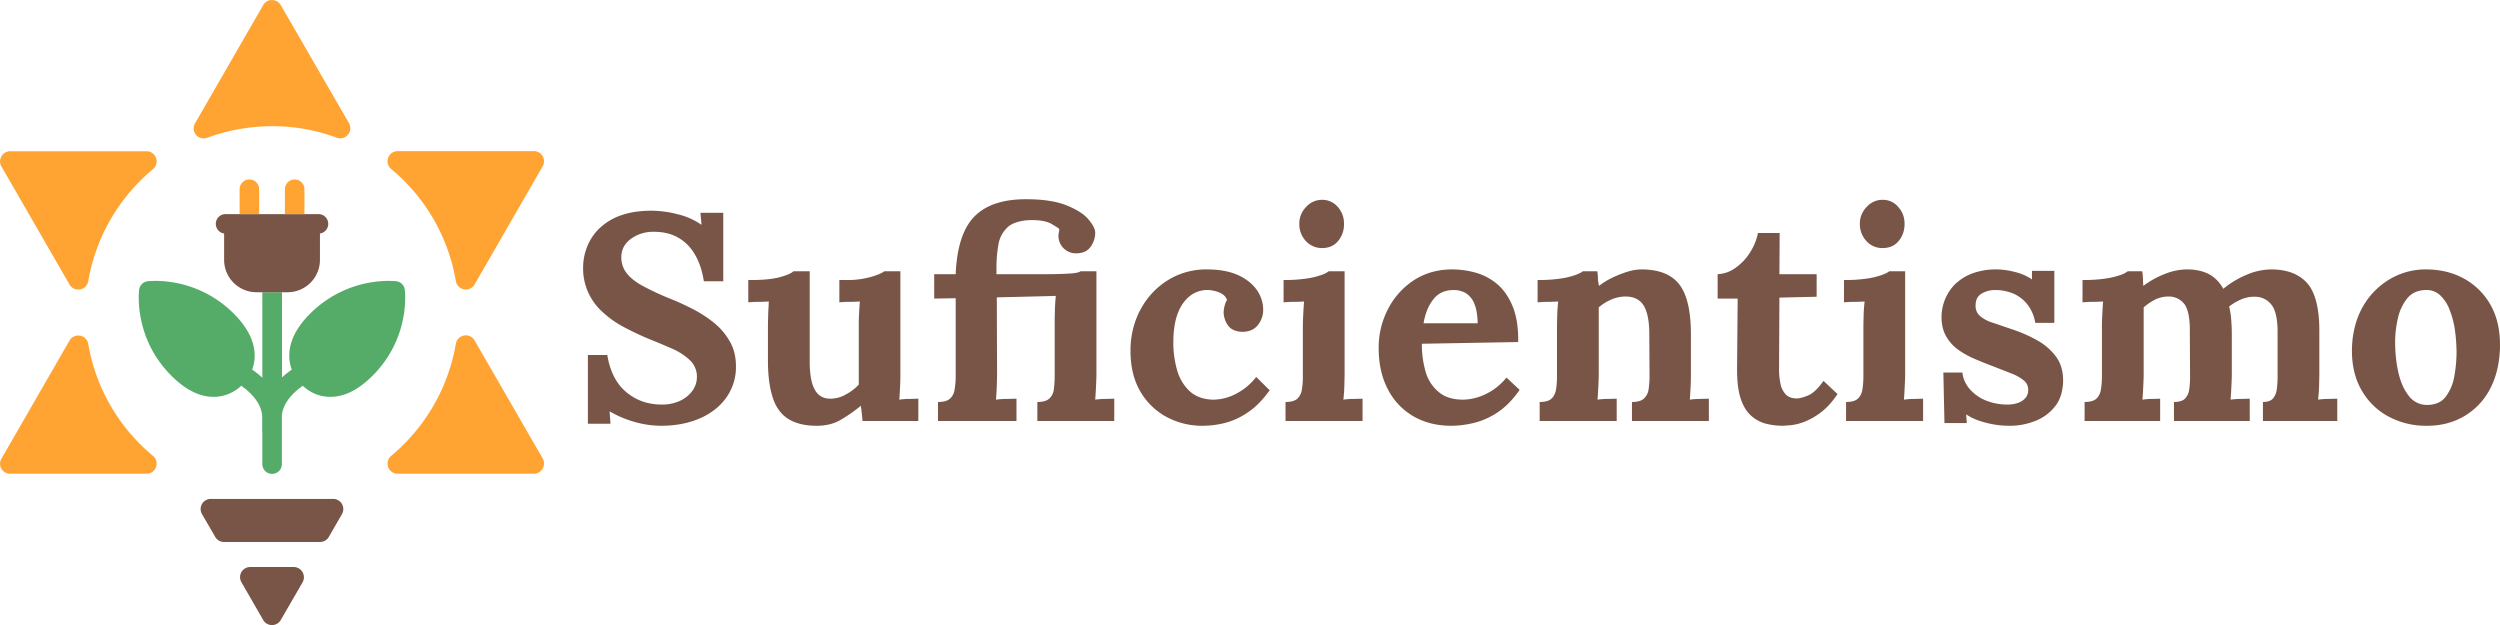 <svg width="2048" height="512" xmlns="http://www.w3.org/2000/svg" viewBox="0 0 2048 512"><style>@keyframes logo-drop{0%{transform:translateY(-2em);opacity:0}}@keyframes logo-expand{0%{transform:scale(.9);opacity:0}}@keyframes logo-text{0%{transform:translateX(-2em);opacity:0}}#logo-plant{animation:logo-drop .5s .5s both}#logo-sun{transform-origin:12.5% 37.9%;animation:logo-expand .5s 1s both}#logo-text>path{animation:logo-text .5s 1.5s both}#logo-text>path:nth-child(2){animation-delay:1.6s}#logo-text>path:nth-child(3){animation-delay:1.7s}#logo-text>path:nth-child(4){animation-delay:1.8s}#logo-text>path:nth-child(5){animation-delay:1.9s}#logo-text>path:nth-child(6){animation-delay:2s}#logo-text>path:nth-child(7){animation-delay:2.1s}#logo-text>path:nth-child(8){animation-delay:2.2s}#logo-text>path:nth-child(9){animation-delay:2.3s}#logo-text>path:nth-child(10){animation-delay:2.4s}#logo-text>path:nth-child(11){animation-delay:2.5s}#logo-text>path:nth-child(12){animation-delay:2.6s}</style><g id="logo-sun" fill="#ffa432"><path d="M285.9 100.9 230 4.2a8.3 8.3.0 00-14.4.0L159.8 101a8.2 8.2.0 0010.1 11.8 154.6 154.6.0 0153-9.4 149.9 149.9.0 0152.9 9.4 8.3 8.3.0 0010.1-11.9z"/><path d="M437.4 123.8H325.7a8.3 8.3.0 00-5.2 14.7 152.1 152.1.0 0152.9 91.7 8.3 8.3.0 0015.4 2.8l55.8-96.8A8.3 8.3.0 00437.4 123.8z"/><path d="M373.4 281.7a153.3 153.3.0 01-52.9 91.7 8.3 8.3.0 005.2 14.7H437.4a8.4 8.4.0 007.2-12.5l-55.8-96.7A8.3 8.3.0 00373.4 281.7z"/><path d="M72.3 230.3a153 153 0 0153-91.7 8.3 8.3.0 00-5.2-14.7H8.3a8.3 8.3.0 00-7.1 12.5L57 233.2A8.3 8.3.0 0072.3 230.3z"/><path d="M8.3 388.1H120.1a8.3 8.3.0 005.2-14.7 152.3 152.3.0 01-53-91.7A8.3 8.3.0 0057 278.9L1.2 375.7a8.2 8.2.0 007.1 12.4z"/></g><g fill="#795548"><path d="M269.4 439.8l10.7-18.6a8.3 8.3.0 00-7.2-12.5H172.7a8.3 8.3.0 00-7.2 12.5l10.8 18.6a8.2 8.2.0 007.1 4.2h78.7A8.3 8.3.0 00269.4 439.8z"/><path d="M197.8 477l17.8 30.9a8.3 8.3.0 0014.4.0L247.9 477a8.4 8.4.0 00-7.2-12.5H204.9A8.3 8.3.0 00197.8 477z"/></g><g id="logo-plant"><path d="M231 239.4v69.8a74.7 74.7.0 018-6.4 32.8 32.8.0 01-2-10c-.5-11.9 5.2-24.1 17.2-36a91.5 91.5.0 0163.9-26.7c4 0 6.3.3 6.7.3a8 8 0 016.8 6.9c.2 1.6 4.7 39.4-26.4 70.5-11.5 11.5-23 17.3-34.5 17.3h0a31.9 31.9.0 01-22.6-9.1c-10.5 7.3-16.5 15.9-17.2 24.5v39.7a8 8 0 01-16 0V354.5c0-.3-.1-.7-.1-1V342c0-9.1-6.2-18.3-17.2-26a32.6 32.6.0 01-22.7 9.1h0c-11.4.0-23-5.8-34.5-17.3-31.1-31.1-26.6-69-26.4-70.5a8 8 0 016.9-6.9c.3.0 2.6-.3 6.6-.3a91.3 91.3.0 0163.9 26.7c12 12 17.7 24.1 17.2 36a32.8 32.8.0 01-2 10 77.6 77.6.0 018.3 6.6v-70z" fill="#55ac69"/><path d="M260.5 175.4a8 8 0 011.6 15.9V213a26.5 26.5.0 01-26.4 26.4H210.1A26.5 26.5.0 01183.6 213V191.3a8 8 0 011.6-15.9z" fill="#795548"/><g fill="#ffa432"><path d="M233.4 175.4V155a8 8 0 0116 0v20.4z"/><path d="M196.3 175.4V155a8 8 0 0116 0v20.4z"/></g></g><g id="logo-text" fill="#795548"><path d="M576.6 230.4c-1.4-9-4-16.5-7.7-22.5a36.5 36.5.0 00-14-13.6c-5.7-3.1-12.4-4.5-19.9-4.4a30.4 30.4.0 00-18.2 5.8c-5.2 3.9-7.8 8.8-7.8 14.9a20.9 20.9.0 004.2 13c2.8 3.7 7.1 7.2 12.9 10.4A235 235 0 00548 244.3a203.8 203.8.0 0118.8 8.5 99.8 99.8.0 0117.8 11.4 53.8 53.8.0 0113.2 15.4c3.4 5.8 5.1 12.7 5.1 20.6a43.2 43.2.0 01-7.7 25.2c-5.2 7.4-12.3 13.1-21.6 17.2s-20 6.2-32.3 6.2a81 81 0 01-20.9-3 88.1 88.1.0 01-21-8.8l.7 10.1H481.6V290.8h15.9c2.2 13.5 7.4 23.6 15.5 30.4s17.8 10.2 29 10.2a33.9 33.9.0 0015.1-3.1 25.6 25.6.0 0010.2-8.3 19.1 19.1.0 003.6-11.2 18.4 18.4.0 00-5.9-13.9 51.5 51.5.0 00-14.7-9.4c-5.9-2.6-11.8-5.1-17.9-7.5q-11.5-4.8-21.6-10.2a81.1 81.1.0 01-17.4-12.4 47.7 47.7.0 01-15.7-36.8 46 46 0 012.9-15.5 42.9 42.9.0 019.4-15 48.9 48.9.0 0117.3-11.2c7.3-2.8 16.2-4.3 26.7-4.3a87.4 87.4.0 0121.1 2.9 56.8 56.8.0 0119.6 8.7l-.9-9.9h18.7v56.1z"/><path d="M669.1 348.8c-9.7.0-17.4-1.9-23.3-5.6s-10.1-9.4-12.7-17.3-4-18-4-30.3V267.9c0-2.9.1-6.2.2-10s.4-7.4.5-10.9c-2.5.1-5.6.3-9 .3s-6.1.2-7.8.4V229.4h2.4c9.9.0 17.8-.8 23.6-2.4s9.4-3.2 11-4.8h13.3v73.6c0 10.5 1.3 18.2 4.1 23.3s7 7.5 13 7.5a25.6 25.6.0 0012.6-3.5 41.5 41.5.0 0010.5-8V267.9c0-2.9.0-6.2.2-10s.4-7.4.7-10.9c-2.5.1-5.5.3-9 .3s-6.1.2-7.8.4V229.4h5.8a70.3 70.3.0 0019.9-2.5c5.8-1.7 9.5-3.3 11.1-4.7h13.2v84c0 2.2.0 5.4-.2 9.5s-.4 8-.7 11.7a54.8 54.8.0 018.5-.6l7.1-.2v18.3H706.6l-.6-6.2c-.2-2.1-.5-4.2-.8-6.3a122.2 122.2.0 01-16.1 11.3C683.5 347.1 676.8 348.8 669.1 348.8z"/><path d="M768.4 344.9V329.3c4.5.0 7.8-.9 9.8-2.7a12 12 0 003.8-7.5 63.5 63.5.0 00.9-11.2V244.3l-17.6.3v-20h17.6c.9-22.1 6.1-37.9 15.4-47.3s23.3-14.1 42.1-14.1c14 0 25.1 1.7 33.5 5.1s14.3 7.2 18 11.7 5.5 8.1 5.3 11.1a19.6 19.6.0 01-3.6 10.8c-2.4 3.6-6.1 5.4-11.1 5.6a14.4 14.4.0 01-11.1-4 14.3 14.3.0 01-4.3-10.4 12.2 12.2.0 01.3-2.6c.1-.8.3-1.7.4-2.5s-2.7-2.3-6.1-4.4-8.9-3.3-16.5-3.3-15.5 1.9-19.6 5.7a24.6 24.6.0 00-7.7 14.4 109.5 109.5.0 00-1.6 18.4v5.8H858c7 0 13-.2 18-.5s8-.9 9.2-1.9h13v84c0 2.2-.1 5.4-.3 9.5s-.4 8-.7 11.7a59.4 59.4.0 018.7-.6l6.9-.2v18.3h-63V329.3c4.5.0 7.7-.9 9.7-2.7a12 12 0 003.8-7.5 93.3 93.3.0 00.7-11.2V263.3c0-2.8.1-6.2.2-9.9s.4-7.5.7-11l-48.3 1.2.2 62.1c0 2.2-.1 5.5-.2 9.7s-.4 8.3-.7 12a63.6 63.6.0 019.2-.6l7.6-.2v18.3z"/><path d="M985.3 348.8a61.7 61.7.0 01-29.6-7.2 55.1 55.1.0 01-21.6-21c-5.3-9.1-8-20.2-8-33.2a72.7 72.7.0 014.5-25.7 67 67 0 0112.9-21.2A62.2 62.2.0 01963.3 226a59.7 59.7.0 0125.3-5.3c10.3.0 18.9 1.6 25.7 4.7s11.9 7.3 15.4 12.3a28.3 28.3.0 015.1 16 19.6 19.6.0 01-4.2 12.4c-2.8 3.6-6.7 5.5-11.9 5.7s-10.3-1.6-12.7-5.2a19 19 0 01-3.6-10.5 22.6 22.6.0 01.7-5.2 21.7 21.7.0 012.1-5.4 11.2 11.2.0 00-5-5.3 25.2 25.2.0 00-6.9-2.2 19.5 19.5.0 00-5.6-.4c-7.7.5-14.1 4.3-19 11.5s-7.5 17.7-7.5 31.3a81.1 81.1.0 003 22.5 37.4 37.4.0 0010 17.2c4.7 4.5 10.9 6.9 18.8 7.3a40.2 40.2.0 0019.7-4.9 49.1 49.1.0 0016.4-13.7l11 10.9c-5.7 8-11.7 14.1-18 18.2a58.9 58.9.0 01-18.7 8.6A76.1 76.1.0 01985.3 348.8z"/><path d="M1053.1 329.3c4.5.0 7.7-.9 9.7-2.7a13 13 0 003.7-7.5 64.1 64.1.0 00.8-11.2v-40c0-2.9.1-6.2.3-10s.4-7.4.7-10.9c-2.6.1-5.6.3-9 .3s-6.1.2-7.8.4V229.4a123.9 123.9.0 0018.7-1.2 64.6 64.6.0 0012.2-2.9 20.9 20.9.0 006.1-3.1h13v84c0 2.2-.1 5.4-.2 9.5s-.4 8-.8 11.7a57.1 57.1.0 018.6-.6l7.1-.2v18.3h-63.1zm30.1-126.1a17.6 17.6.0 01-13.5-5.8 20.2 20.2.0 01-5.3-14 19.3 19.3.0 015.6-13.9 17.3 17.3.0 0113-5.8 16.6 16.6.0 0112.9 5.8 20.2 20.2.0 015.1 13.9 21.2 21.2.0 01-4.8 14C1093 201.3 1088.7 203.2 1083.2 203.2z"/><path d="M1188.9 348.8c-11.7.0-22.1-2.6-31.1-7.8a54 54 0 01-20.9-22.2c-5-9.5-7.5-20.8-7.5-33.8a68.3 68.3.0 017.5-31.5 61.6 61.6.0 0121-23.7c9.1-6 19.7-9.1 31.7-9.1a72.7 72.7.0 0119.7 2.8 46.8 46.8.0 0117.5 9.5c5.2 4.5 9.4 10.6 12.5 18.3s4.6 17.3 4.4 28.9l-78.9 1.4A80.2 80.2.0 001168 305a33.1 33.1.0 0010.8 16.3c4.9 4.1 11.6 6.1 19.9 6.1a43.4 43.4.0 0011-1.7 49 49 0 0024.4-16.4l10.8 10.1c-5.7 8.2-11.9 14.4-18.5 18.7a60.5 60.5.0 01-19.6 8.5A80.1 80.1.0 011188.9 348.8zm-22.7-84h44.3c-.1-6.8-1.1-12.1-2.7-16a18.4 18.4.0 00-6.9-8.6 19.7 19.7.0 00-10.1-2.6c-7.1.0-12.6 2.5-16.6 7.6S1167.5 256.8 1166.2 264.8z"/><path d="M1261.3 344.9V329.3q6.8.0 9.6-2.7c2-1.7 3.2-4.3 3.8-7.5a75.5 75.5.0 00.8-11.2V267.4c0-2.9.1-6.1.2-9.7s.4-7.2.8-10.7c-2.6.1-5.6.3-9.1.3s-6 .2-7.8.4V229.4a124.4 124.4.0 0018.8-1.2 63.3 63.3.0 0012.1-2.9c3-1.1 5.1-2.1 6.2-3.1h11.8a38.5 38.5.0 01.5 4.6 24.4 24.4.0 00.1 2.7 41.1 41.1.0 00.8 4.7 59.6 59.6.0 0111.1-6.8 92.3 92.3.0 0112.5-4.9 41.1 41.1.0 0111.1-1.8c14.7.0 25.2 4.3 31.4 12.7s9.2 21.9 9.2 40.5v32.3c0 2.2.0 5.4-.2 9.5s-.4 8-.7 11.7a59 59 0 018.6-.6l7-.2v18.3h-63V329.3c4.5.0 7.7-.9 9.7-2.7a12.6 12.6.0 003.9-7.5 75.5 75.5.0 00.8-11.2l-.2-34.2c0-10.4-1.5-18.2-4.5-23.2s-8-7.6-15-7.6a29.7 29.7.0 00-11.9 2.6 38.9 38.9.0 00-10 6.3v54.4c0 2.2-.1 5.4-.3 9.5s-.4 8-.7 11.7a56.1 56.1.0 018.6-.6l7.1-.2v18.3z"/><path d="M1460.6 348.8a57.5 57.5.0 01-13.9-1.7 29.2 29.2.0 01-12-6.4c-3.6-3.1-6.5-7.7-8.6-13.8s-3.1-14.2-3.1-24.3l.5-58h-16.4v-20a26.6 26.6.0 0014.5-5.1 43.2 43.2.0 0011.9-12.5 45.8 45.8.0 006.6-16.1h17.8l-.2 33.7h30.5v18.5l-30.5.7-.3 59.2a57.8 57.8.0 001.1 11 18 18 0 004.2 8.9c2.1 2.3 5.2 3.5 9.2 3.5 2.2.0 5.3-.8 9.2-2.4s8.2-5.6 12.7-12l11.5 10.8c-4.3 6.4-8.8 11.4-13.5 14.9a54.6 54.6.0 01-13.3 7.7 45.2 45.2.0 01-11.2 2.9z"/><path d="M1512.3 329.3q6.8.0 9.6-2.7c2-1.7 3.2-4.3 3.8-7.5a75.5 75.5.0 00.8-11.2v-40c0-2.9.1-6.2.2-10s.4-7.4.8-10.9c-2.6.1-5.6.3-9.1.3s-6 .2-7.8.4V229.4a124.4 124.4.0 0018.8-1.2 63.3 63.3.0 0012.1-2.9c3-1.1 5.1-2.1 6.2-3.1h13v84c0 2.2-.1 5.4-.3 9.5s-.4 8-.7 11.7a56.1 56.1.0 018.6-.6l7.1-.2v18.3h-63.1zm30.1-126.1a17.3 17.3.0 01-13.5-5.8 20.2 20.2.0 01-5.3-14 19.3 19.3.0 015.6-13.9 17.1 17.1.0 0112.9-5.8 16.3 16.3.0 0112.9 5.8 19.8 19.8.0 015.2 13.9 21.2 21.2.0 01-4.8 14C1552.2 201.3 1547.8 203.2 1542.4 203.2z"/><path d="M1646.3 348.8a76.2 76.2.0 01-20.2-2.7c-6.5-1.7-11.7-4-15.4-6.7l.5 7.2h-18.3l-.9-41.4h15.6a24.4 24.4.0 005.8 13.3 35.3 35.3.0 0013.2 9.5 47 47 0 0018.3 3.4 25.4 25.4.0 007.8-1.2 14.6 14.6.0 006.3-3.9 9.9 9.9.0 002.5-6.9 9.6 9.6.0 00-3.2-7.4 34.7 34.7.0 00-9.4-5.6l-15.3-6q-7.5-2.8-15-6a69.5 69.5.0 01-14-7.6 33.8 33.8.0 01-10.2-11.1q-3.9-6.6-3.9-16.2a38.6 38.6.0 0110.8-26.4 41.7 41.7.0 0114.1-9 56.6 56.6.0 0120.4-3.4 61.8 61.8.0 0114.8 2.1 41.8 41.8.0 0114 6.1v-7h18.3v42.6h-15.6a33.3 33.3.0 00-5.9-14.4 30.4 30.4.0 00-11.4-9.3 38 38 0 00-15.7-3.2 21.4 21.4.0 00-10.9 2.9c-3.3 1.9-5 5.2-5 9.8a10.8 10.8.0 003.9 8.8 29.2 29.2.0 0010.6 5.4l14.9 5.1a115.4 115.4.0 0121.8 9.6 47.8 47.8.0 0115 13.4c3.7 5.2 5.5 11.6 5.5 19.1s-2 15.3-6.2 20.7a37.9 37.9.0 01-16.3 12.3A55.7 55.7.0 011646.3 348.8z"/><path d="M1707.7 344.9V329.3q6.8.0 9.6-2.7c2-1.7 3.2-4.3 3.8-7.5a75.5 75.5.0 00.8-11.2V267.4c0-2.9.1-6.1.3-9.7s.3-7.2.7-10.7c-2.6.1-5.6.3-9.1.3s-6 .2-7.8.4V229.4a124.4 124.4.0 0018.8-1.2 66.6 66.6.0 0012.2-2.9 20.9 20.9.0 006.1-3.1h11.8a43.1 43.1.0 01.6 6q.1 3.6.3 6a73.1 73.1.0 0117.7-9.8 49.1 49.1.0 0118-3.7c7.3.0 13.4 1.4 18.3 4a29.3 29.3.0 0111.5 11.9 75.9 75.9.0 0119.1-11.5 52.6 52.6.0 0120.1-4.4c13 0 22.9 3.8 29.5 11.2s10 20.5 10 38.9v35.4c0 2.2-.1 5.4-.2 9.5s-.4 8-.8 11.7a56.1 56.1.0 018.6-.6l7.1-.2v18.3h-60.9V329.3q5.5.0 8.1-2.7a14 14 0 003.2-7.5 76.4 76.4.0 00.7-11.2V271c-.1-10.4-1.9-17.6-5.2-21.6a16.8 16.8.0 00-13.1-6.3 26.7 26.7.0 00-11.6 2.2 45.2 45.2.0 00-9.8 5.8 63.5 63.5.0 011.7 10.6c.3 3.8.5 7.9.5 12.2v32.3c0 2.2-.1 5.4-.3 9.5s-.4 8-.7 11.7a55.3 55.3.0 018.4-.6l7.3-.2v18.3h-62.1V329.3c4.1.0 7.2-.9 9-2.7a12.9 12.9.0 003.5-7.5 76.4 76.4.0 00.7-11.2l-.2-37.6c0-10.4-1.6-17.5-4.6-21.4a16.1 16.1.0 00-12.8-6 25.2 25.2.0 00-11.2 2.6 46.7 46.7.0 00-9.2 6.3v54.4c0 2.2-.1 5.4-.3 9.5s-.4 8-.7 11.7a51.9 51.9.0 018-.6l6.5-.2v18.3z"/><path d="M1988.1 348.8a64.9 64.9.0 01-31.3-7.5 55 55 0 01-22-21.3c-5.4-9.2-8.1-20.1-8.1-32.6s2.8-25 8.3-35a61 61 0 0122.2-23.4 57.6 57.6.0 0130.2-8.3c11.5.0 21.9 2.5 31 7.5a55.5 55.5.0 0121.7 21.3c5.3 9.2 7.9 20.3 7.9 33.1s-2.6 25.2-7.7 35.1a55.6 55.6.0 01-21.2 23C2010.1 346.1 1999.8 348.8 1988.1 348.8zm.9-17.1c6.5-.2 11.3-2.4 14.6-6.8a38.5 38.5.0 006.9-16.3 112 112 0 001.9-20 138.7 138.7.0 00-1.3-18 71.9 71.9.0 00-4.3-16.6 31.7 31.7.0 00-7.8-12.1 16.3 16.3.0 00-12.1-4.3c-6.3.2-11.2 2.4-14.8 6.7a39.2 39.2.0 00-7.7 16.3 84.2 84.2.0 00-2.3 20.3 114 114 0 002.6 24.1c1.8 7.8 4.6 14.3 8.6 19.3A18.4 18.4.0 001989 331.7z"/></g></svg>